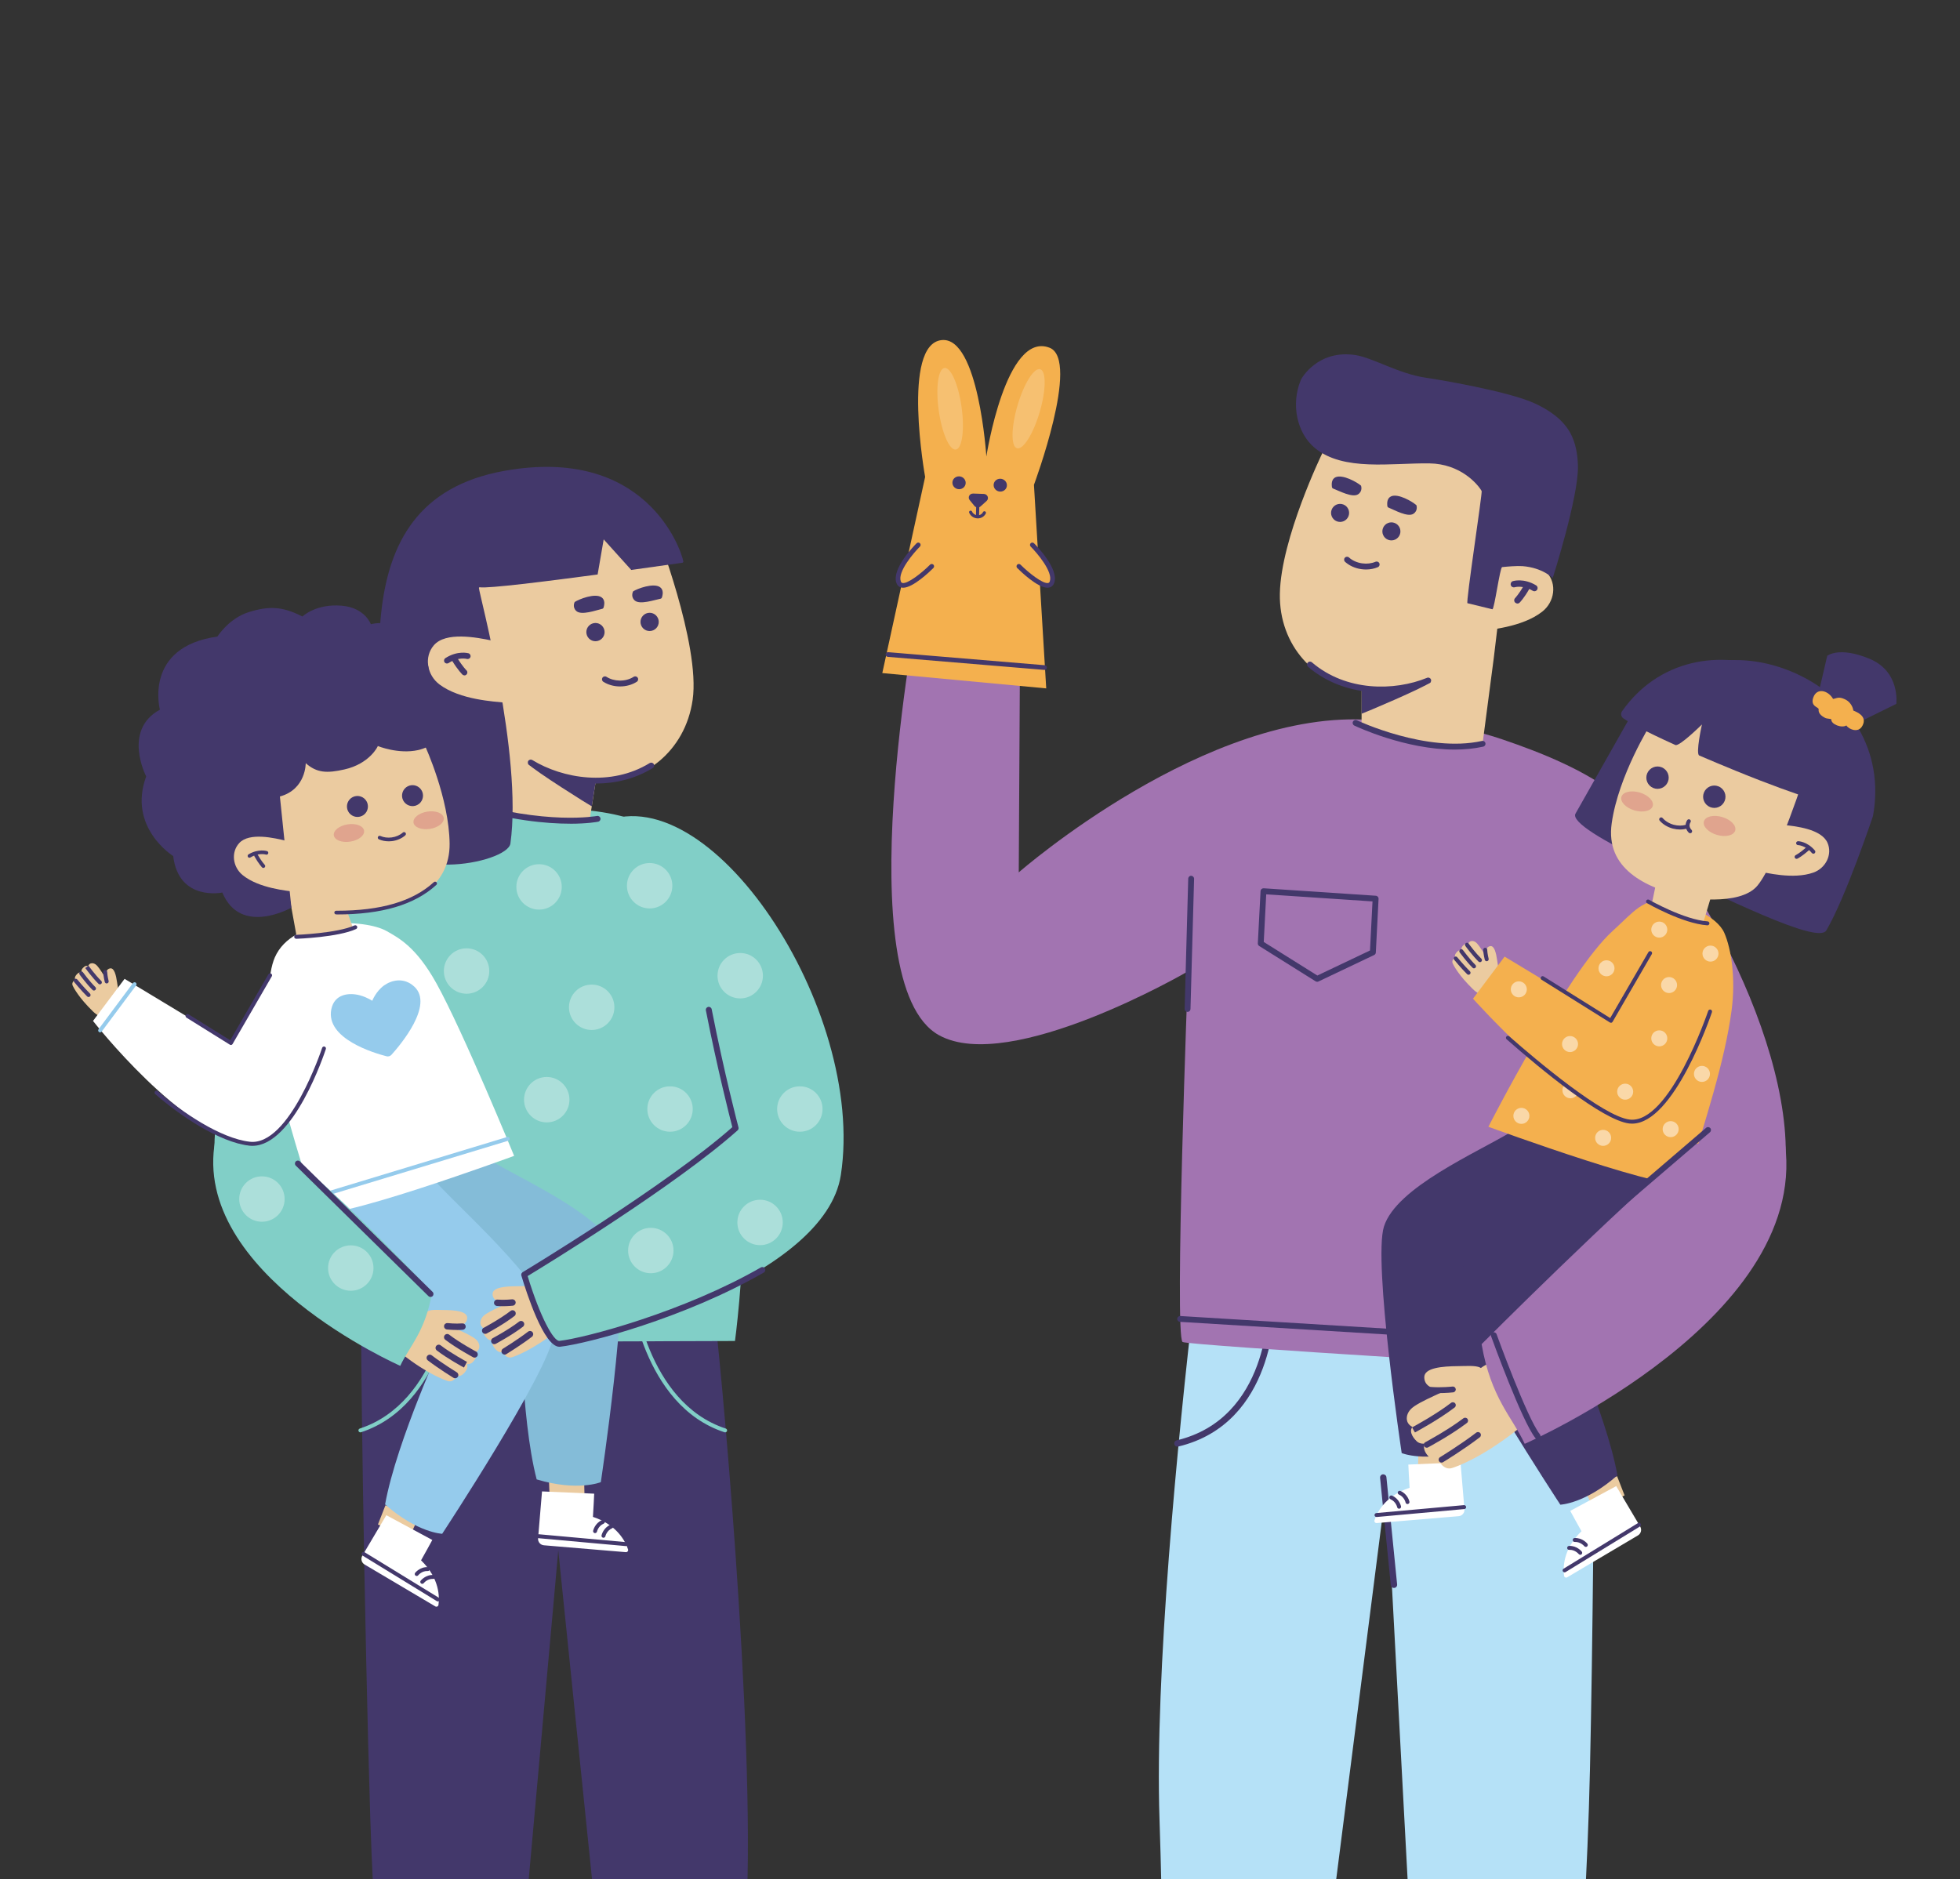 <?xml version="1.0" encoding="UTF-8"?> <svg xmlns="http://www.w3.org/2000/svg" width="316" height="303" viewBox="0 0 316 303" fill="none"><rect x="0" y="0" width="316" height="303" fill="#333333" stroke="none"/><mask id="mask0_44_4457" style="mask-type:luminance" maskUnits="userSpaceOnUse" x="0" y="0" width="316" height="315"><path d="M315.75 0H0.75V315H315.75V0Z" fill="white"></path></mask><g mask="url(#mask0_44_4457)"><path d="M192.616 208.474C189.857 231.985 186.159 270.144 186.94 293.36C187.935 323.171 187.413 349.802 188.087 356.309C188.225 357.639 195.848 357.626 197.474 357.79C200.75 358.118 208.505 357.128 208.612 356.536L223.537 239.394L229.887 358.136C230.026 358.722 240.988 359.812 244.245 359.453C245.858 359.277 251.698 358.697 251.748 357.362C251.994 350.847 255.585 318.944 256.341 285.296C256.782 265.715 257.065 234.915 257.097 214.704L192.623 208.474H192.616Z" fill="#B5E1F7"></path><path d="M224.74 256.051C224.482 256.051 224.255 255.856 224.23 255.585L222.504 238.291C222.478 238.008 222.68 237.756 222.963 237.731C223.241 237.712 223.499 237.907 223.524 238.191L225.25 255.484C225.276 255.768 225.074 256.02 224.79 256.045C224.772 256.045 224.759 256.045 224.74 256.045V256.051Z" fill="#43386B"></path><path d="M189.825 233.264C189.592 233.264 189.384 233.107 189.328 232.867C189.265 232.59 189.435 232.313 189.712 232.25C204.592 228.709 204.46 210.855 204.46 210.679C204.46 210.395 204.681 210.162 204.964 210.156C205.248 210.143 205.481 210.376 205.487 210.66C205.487 210.849 205.626 229.522 189.951 233.252C189.913 233.258 189.869 233.264 189.832 233.264H189.825Z" fill="#43386B"></path><path d="M257.122 236.95C257.059 236.95 256.99 236.937 256.927 236.912C256.801 236.861 244.547 231.683 244.176 212.921C244.176 212.638 244.396 212.405 244.68 212.398C244.995 212.398 245.196 212.619 245.203 212.902C245.562 230.952 257.192 235.91 257.311 235.96C257.576 236.068 257.702 236.37 257.595 236.628C257.513 236.83 257.324 236.95 257.116 236.95H257.122Z" fill="#43386B"></path><path d="M287.274 192.22C291.653 171.795 272.45 137.7 261.054 128.52C255.724 124.23 248.504 121.357 242.179 119.209C234.392 116.563 228.823 116.702 221.244 116.109C194.671 114.024 164.248 140.667 164.248 140.667L164.487 98.236H147.943C147.943 98.236 136.427 158.616 151.383 166.919C162.893 173.307 191.533 156.625 191.533 156.625C191.533 156.625 189.316 215.341 190.657 216.387C191.376 216.947 258.345 220.998 258.653 220.822C259.271 220.469 259.063 195.968 259.201 187.262C259.806 187.262 266.869 199.981 266.869 199.981" fill="#A274B1"></path><path d="M259.712 196.472C259.454 196.472 259.246 196.271 259.24 196.012L258.25 155.661C258.25 155.403 258.452 155.182 258.71 155.176H258.723C258.981 155.176 259.189 155.377 259.195 155.636L260.185 195.987C260.185 196.245 259.983 196.466 259.725 196.472H259.712Z" fill="#43386B"></path><path d="M191.464 163.164H191.451C191.193 163.157 190.985 162.937 190.991 162.678L191.571 141.681C191.577 141.422 191.798 141.195 192.056 141.221C192.314 141.227 192.522 141.447 192.516 141.706L191.936 162.704C191.93 162.962 191.722 163.164 191.464 163.164Z" fill="#43386B"></path><path d="M259.182 217.357C259.182 217.357 259.163 217.357 259.151 217.357L190.235 213.142C189.977 213.123 189.775 212.903 189.794 212.644C189.813 212.386 190.034 212.184 190.292 212.203L259.208 216.418C259.466 216.437 259.668 216.657 259.649 216.916C259.636 217.168 259.422 217.357 259.176 217.357H259.182Z" fill="#43386B"></path><path d="M213.218 73.011C213.218 73.011 206.502 86.821 206.345 95.735C206.193 104.152 212.103 110.32 219.531 111.246L219.518 117.054C219.518 117.054 232.502 121.565 239.023 119.934L240.831 106.118L244.176 78.234L241.291 72.287L216.941 65.577L213.212 73.017L213.218 73.011Z" fill="#EBCBA0"></path><path d="M225.685 86.209C225.396 86.958 224.551 87.33 223.802 87.04C223.052 86.751 222.68 85.906 222.97 85.157C223.26 84.407 224.104 84.035 224.854 84.325C225.603 84.615 225.975 85.459 225.685 86.209Z" fill="#43386B"></path><path d="M217.413 83.229C217.124 83.979 216.279 84.351 215.53 84.061C214.78 83.771 214.408 82.927 214.698 82.177C214.988 81.427 215.832 81.056 216.582 81.346C217.331 81.635 217.703 82.48 217.413 83.229Z" fill="#43386B"></path><path d="M220.236 91.829C219.99 91.829 219.745 91.81 219.493 91.778C218.485 91.64 217.552 91.218 216.859 90.594C216.664 90.418 216.651 90.121 216.828 89.926C217.004 89.731 217.3 89.718 217.496 89.895C218.044 90.392 218.8 90.726 219.625 90.84C220.381 90.947 221.137 90.852 221.767 90.581C222.006 90.481 222.284 90.588 222.391 90.827C222.491 91.066 222.384 91.344 222.145 91.451C221.559 91.703 220.91 91.829 220.242 91.829H220.236Z" fill="#43386B"></path><path d="M230.656 110.005C229.541 110.906 219.915 114.976 219.53 115.083C219.53 115.083 219.556 110.415 219.53 111.001C219.518 111.24 221.452 111.599 223.966 111.196C226.215 110.83 228.609 110.087 230.077 109.583L230.662 110.011L230.656 110.005Z" fill="#43386B"></path><path d="M222.687 111.655C218.617 111.655 214.333 110.47 210.887 107.509C210.692 107.339 210.666 107.043 210.836 106.841C211.007 106.646 211.303 106.621 211.504 106.791C217.01 111.522 224.804 111.459 230.083 109.292C230.322 109.191 230.6 109.311 230.7 109.55C230.801 109.79 230.681 110.067 230.442 110.168C228.187 111.094 225.49 111.648 222.693 111.648L222.687 111.655Z" fill="#43386B"></path><path d="M224.274 80.035C225.421 79.519 227.752 80.905 228.363 81.465C228.363 81.465 228.665 82.328 227.878 82.845C226.964 83.45 224.772 82.209 223.928 81.875C223.859 81.85 223.789 81.818 223.739 81.761C223.682 81.692 223.67 81.598 223.663 81.509C223.638 81.169 223.638 80.81 223.796 80.508C223.909 80.281 224.073 80.13 224.281 80.041L224.274 80.035Z" fill="#43386B"></path><path d="M215.309 76.961C216.45 76.426 218.806 77.761 219.43 78.309C219.43 78.309 219.751 79.166 218.97 79.695C218.069 80.319 215.851 79.128 215.001 78.807C214.931 78.782 214.862 78.75 214.812 78.7C214.755 78.631 214.736 78.536 214.73 78.448C214.692 78.108 214.692 77.749 214.837 77.44C214.944 77.213 215.108 77.062 215.309 76.961Z" fill="#43386B"></path><path d="M240.037 91.854C242.608 91.237 247.452 90.185 249.399 92.327C251.05 94.141 250.64 97.052 248.662 98.614C245.43 101.166 239.955 101.569 238.311 101.796" fill="#EBCBA0"></path><path d="M247.383 95.338C247.295 95.338 247.2 95.313 247.118 95.263C245.543 94.311 244.271 94.677 244.22 94.689C243.949 94.771 243.659 94.62 243.578 94.349C243.496 94.078 243.641 93.795 243.911 93.706C243.981 93.688 245.656 93.177 247.647 94.38C247.893 94.525 247.969 94.847 247.824 95.086C247.729 95.244 247.559 95.338 247.383 95.338Z" fill="#43386B"></path><path d="M244.642 97.31C244.51 97.31 244.384 97.259 244.283 97.165C244.082 96.97 244.075 96.642 244.271 96.44C244.271 96.44 244.894 95.785 245.65 94.475C245.789 94.229 246.104 94.141 246.356 94.286C246.602 94.424 246.69 94.739 246.545 94.991C245.72 96.434 245.039 97.14 245.008 97.165C244.907 97.266 244.775 97.322 244.642 97.322V97.31Z" fill="#43386B"></path><path d="M229.862 60.902C231.721 61.166 243.105 63.062 247.402 65.028C249.688 66.074 251.9 67.554 253.135 69.747C254.048 71.379 254.357 73.287 254.401 75.159C254.514 80.11 250.337 93.202 250.337 93.202C250.337 93.202 248.693 91.532 245.461 91.287C244.604 91.224 242.935 91.356 242.179 91.444C241.832 91.482 240.919 98.292 240.61 98.242L236.591 97.265C236.295 97.215 239.023 79.424 238.878 79.172C238.229 78.044 235.444 74.781 230.442 74.718C224.312 74.636 216.613 76.034 212.014 72.26C209.079 69.848 208.096 65.173 209.728 61.261C209.847 60.971 212.468 56.353 218.497 57.248C221.288 57.663 225.534 60.284 229.869 60.902H229.862Z" fill="#43386B"></path><path d="M234.53 120.866C226.574 120.866 218.736 117.181 218.346 116.992C218.113 116.878 218.012 116.595 218.125 116.362C218.239 116.129 218.516 116.028 218.755 116.141C218.869 116.192 230.026 121.446 238.928 119.474C239.18 119.417 239.432 119.581 239.489 119.833C239.545 120.085 239.381 120.337 239.129 120.394C237.63 120.728 236.074 120.866 234.53 120.866Z" fill="#43386B"></path><path d="M142.248 108.53L168.677 111L166.698 78.177C166.698 78.177 174.202 58.048 169.231 56.077C162.169 53.286 159.025 73.603 159.025 73.603C159.025 73.603 157.784 54.269 151.843 54.836C145.291 55.459 149.153 76.904 149.153 76.904L142.248 108.53Z" fill="#F4B04E"></path><path d="M155.692 77.849C155.699 78.422 155.226 78.882 154.634 78.882C154.042 78.882 153.557 78.416 153.55 77.843C153.544 77.269 154.017 76.81 154.609 76.81C155.201 76.81 155.686 77.276 155.692 77.849Z" fill="#43386B"></path><path d="M162.339 78.234C162.346 78.807 161.873 79.267 161.281 79.267C160.689 79.267 160.204 78.801 160.197 78.228C160.191 77.654 160.664 77.194 161.256 77.194C161.848 77.194 162.333 77.66 162.339 78.234Z" fill="#43386B"></path><path d="M157.595 83.362C157.457 83.362 157.35 83.242 157.35 83.103L157.381 81.787C157.381 81.648 157.495 81.547 157.639 81.541C157.778 81.541 157.885 81.661 157.885 81.799L157.854 83.116C157.854 83.255 157.74 83.362 157.602 83.362H157.595Z" fill="#43386B"></path><path d="M157.639 83.582C157.639 83.582 157.576 83.582 157.545 83.582C156.984 83.551 156.48 83.198 156.26 82.688C156.203 82.562 156.26 82.41 156.392 82.36C156.518 82.31 156.669 82.36 156.72 82.492C156.864 82.826 157.198 83.059 157.57 83.085C157.961 83.11 158.32 82.908 158.484 82.574C158.547 82.448 158.698 82.398 158.824 82.461C158.95 82.524 159 82.675 158.937 82.801C158.691 83.286 158.187 83.588 157.639 83.588V83.582Z" fill="#43386B"></path><path d="M156.877 79.582L158.622 79.645C159.227 79.664 159.51 80.382 159.069 80.773L158.093 81.655C157.803 81.913 157.343 81.875 157.097 81.573L156.335 80.634C155.982 80.199 156.31 79.569 156.877 79.588V79.582Z" fill="#43386B"></path><path d="M148.051 87.867C148.051 87.867 144.151 91.767 144.875 93.852C145.6 95.938 150.23 91.313 150.23 91.313" fill="#F4B04E"></path><path d="M145.606 94.772C145.505 94.772 145.417 94.759 145.322 94.74C145.052 94.677 144.699 94.495 144.516 93.978C143.735 91.729 147.364 88.018 147.779 87.596C147.924 87.451 148.164 87.451 148.315 87.596C148.46 87.741 148.46 87.98 148.315 88.132C147.275 89.171 144.699 92.201 145.228 93.726C145.297 93.934 145.398 93.978 145.486 94.003C146.33 94.192 148.611 92.39 149.953 91.048C150.098 90.903 150.337 90.903 150.488 91.048C150.633 91.193 150.633 91.433 150.488 91.584C149.934 92.138 147.212 94.772 145.6 94.772H145.606Z" fill="#43386B"></path><path d="M166.44 87.867C166.44 87.867 170.339 91.767 169.615 93.852C168.89 95.938 164.26 91.313 164.26 91.313" fill="#F4B04E"></path><path d="M168.884 94.772C167.271 94.772 164.55 92.138 163.995 91.584C163.85 91.439 163.85 91.2 163.995 91.048C164.14 90.903 164.38 90.903 164.531 91.048C165.879 92.39 168.16 94.198 168.998 94.003C169.086 93.984 169.187 93.934 169.256 93.726C169.785 92.201 167.208 89.171 166.169 88.132C166.024 87.987 166.024 87.747 166.169 87.596C166.314 87.451 166.553 87.451 166.704 87.596C167.12 88.012 170.749 91.729 169.968 93.978C169.785 94.495 169.432 94.677 169.161 94.74C169.073 94.759 168.979 94.772 168.878 94.772H168.884Z" fill="#43386B"></path><g opacity="0.2"><path d="M155.031 65.652C155.535 69.281 155.125 72.343 154.105 72.488C153.084 72.633 151.849 69.804 151.345 66.169C150.841 62.54 151.251 59.478 152.271 59.334C153.292 59.189 154.527 62.017 155.031 65.652Z" fill="white"></path></g><g opacity="0.2"><path d="M164.047 65.382C163.013 68.897 162.976 71.991 163.965 72.281C164.954 72.57 166.592 69.956 167.625 66.434C168.658 62.919 168.696 59.825 167.707 59.536C166.718 59.246 165.08 61.86 164.047 65.382Z" fill="white"></path></g><path d="M168.412 108.02C168.412 108.02 168.393 108.02 168.381 108.02L143.13 105.916C142.922 105.897 142.765 105.714 142.784 105.506C142.803 105.299 142.979 105.147 143.193 105.16L168.444 107.264C168.652 107.283 168.809 107.466 168.79 107.674C168.771 107.869 168.607 108.02 168.412 108.02Z" fill="#43386B"></path><path d="M234.385 233.119L234.234 236.861L228.608 237.057L228.697 233.239L234.385 233.119Z" fill="#EBCBA0"></path><path d="M235.469 235.79L236.105 243.363C236.156 243.93 235.734 244.434 235.16 244.478L221.956 245.587C221.71 245.605 221.527 245.372 221.603 245.139C221.962 244.012 223.247 241.221 227.26 239.898C227.203 239.217 227.059 236.155 227.059 236.155L235.463 235.79H235.469Z" fill="white"></path><path d="M226.92 242.519C226.775 242.519 226.643 242.418 226.611 242.267C226.605 242.229 226.403 241.366 225.534 240.988C225.37 240.919 225.301 240.73 225.37 240.572C225.439 240.415 225.628 240.333 225.786 240.408C226.964 240.912 227.222 242.084 227.235 242.135C227.273 242.305 227.159 242.475 226.989 242.513C226.964 242.513 226.945 242.519 226.926 242.519H226.92Z" fill="#43386B"></path><path d="M225.565 243.275C225.42 243.275 225.288 243.174 225.257 243.023C225.25 242.985 225.049 242.122 224.179 241.744C224.015 241.675 223.946 241.486 224.015 241.328C224.085 241.171 224.274 241.089 224.431 241.164C225.609 241.668 225.868 242.84 225.88 242.89C225.918 243.061 225.805 243.231 225.635 243.268C225.609 243.268 225.59 243.275 225.572 243.275H225.565Z" fill="#43386B"></path><path d="M221.924 244.61C221.76 244.61 221.621 244.484 221.609 244.321C221.596 244.144 221.722 243.993 221.899 243.974L236.029 242.695C236.187 242.683 236.357 242.809 236.376 242.985C236.389 243.161 236.263 243.313 236.086 243.331L221.955 244.61C221.955 244.61 221.936 244.61 221.924 244.61Z" fill="#43386B"></path><path d="M260.713 238.026L261.923 241.126L257.015 243.545L255.427 240.068L260.713 238.026Z" fill="#EBCBA0"></path><path d="M243.835 182.397C238.077 185.888 225.124 191.444 223.127 197.776C221.357 203.395 225.987 234.303 225.987 234.303C225.987 234.303 229.692 235.847 236.332 233.862C238.971 223.738 238.971 205.04 238.971 205.04C238.971 205.04 254.142 205.09 256.574 205.26C261.456 205.594 268.695 205.405 271.977 201.077C273.993 198.412 275.77 193.908 275.058 190.594L243.835 182.397Z" fill="#43386B"></path><path d="M252.631 185.837C247.49 191.457 232.804 204.088 233.642 210.672C234.392 216.518 251.566 242.625 251.566 242.625C251.566 242.625 255.573 242.474 260.77 237.888C258.918 227.594 251.068 210.615 251.068 210.615C251.068 210.615 264.89 204.378 267.139 203.427C273.54 200.724 274.901 186.14 272.866 183.431L252.631 185.837Z" fill="#43386B"></path><path d="M260.569 239.621L264.443 246.16C264.733 246.652 264.569 247.288 264.078 247.578L252.675 254.332C252.467 254.458 252.196 254.332 252.164 254.086C252.001 252.914 251.931 249.846 254.974 246.904C254.628 246.318 253.16 243.622 253.16 243.622L260.562 239.634L260.569 239.621Z" fill="white"></path><path d="M255.674 249.43C255.579 249.43 255.485 249.386 255.422 249.31C255.422 249.31 254.829 248.592 253.891 248.63C253.702 248.661 253.57 248.504 253.563 248.327C253.557 248.151 253.689 248.006 253.866 248C255.145 247.943 255.894 248.882 255.926 248.919C256.033 249.058 256.008 249.26 255.869 249.367C255.812 249.411 255.743 249.436 255.674 249.436V249.43Z" fill="#43386B"></path><path d="M254.779 250.703C254.684 250.703 254.59 250.659 254.527 250.583C254.527 250.583 253.934 249.858 252.996 249.903C252.8 249.934 252.674 249.777 252.668 249.6C252.662 249.424 252.794 249.279 252.971 249.273C254.237 249.21 254.993 250.155 255.024 250.192C255.131 250.331 255.106 250.533 254.968 250.64C254.911 250.684 254.842 250.709 254.772 250.709L254.779 250.703Z" fill="#43386B"></path><path d="M252.252 253.531C252.145 253.531 252.044 253.474 251.981 253.38C251.887 253.228 251.937 253.033 252.089 252.945L264.077 245.593C264.229 245.498 264.424 245.549 264.512 245.7C264.607 245.851 264.556 246.046 264.405 246.135L252.416 253.487C252.366 253.518 252.309 253.531 252.252 253.531Z" fill="#43386B"></path><path d="M271.946 190.562C271.171 193.145 239.967 181.686 239.967 181.686C239.967 181.686 252.681 156.738 259.976 150.135C263.372 147.061 264.972 144.661 268.985 145.221C271.744 145.606 276.816 147.716 277.994 150.406C279.153 153.052 279.846 157.865 279.178 162.893C278.063 171.266 274.92 180.621 271.952 190.562H271.946Z" fill="#F4B04E"></path><g opacity="0.51"><path d="M277.062 153.764C277.062 154.476 276.482 155.056 275.77 155.056C275.059 155.056 274.479 154.476 274.479 153.764C274.479 153.052 275.059 152.473 275.77 152.473C276.482 152.473 277.062 153.052 277.062 153.764Z" fill="white"></path></g><g opacity="0.51"><path d="M267.518 151.187C268.231 151.187 268.809 150.609 268.809 149.896C268.809 149.183 268.231 148.604 267.518 148.604C266.804 148.604 266.226 149.183 266.226 149.896C266.226 150.609 266.804 151.187 267.518 151.187Z" fill="white"></path></g><g opacity="0.51"><path d="M275.689 173.162C275.689 173.874 275.109 174.453 274.397 174.453C273.686 174.453 273.106 173.874 273.106 173.162C273.106 172.45 273.686 171.87 274.397 171.87C275.109 171.87 275.689 172.45 275.689 173.162Z" fill="white"></path></g><g opacity="0.51"><path d="M270.643 182.07C270.643 182.782 270.063 183.361 269.351 183.361C268.639 183.361 268.06 182.782 268.06 182.07C268.06 181.358 268.639 180.778 269.351 180.778C270.063 180.778 270.643 181.358 270.643 182.07Z" fill="white"></path></g><g opacity="0.51"><path d="M258.464 184.766C259.178 184.766 259.756 184.187 259.756 183.474C259.756 182.761 259.178 182.183 258.464 182.183C257.751 182.183 257.173 182.761 257.173 183.474C257.173 184.187 257.751 184.766 258.464 184.766Z" fill="white"></path></g><g opacity="0.51"><path d="M246.577 179.928C246.577 180.64 245.997 181.22 245.285 181.22C244.573 181.22 243.994 180.64 243.994 179.928C243.994 179.216 244.573 178.637 245.285 178.637C245.997 178.637 246.577 179.216 246.577 179.928Z" fill="white"></path></g><g opacity="0.51"><path d="M254.483 175.801C254.483 176.513 253.903 177.093 253.191 177.093C252.48 177.093 251.9 176.513 251.9 175.801C251.9 175.089 252.48 174.51 253.191 174.51C253.903 174.51 254.483 175.089 254.483 175.801Z" fill="white"></path></g><g opacity="0.51"><path d="M259.006 157.425C259.72 157.425 260.298 156.847 260.298 156.133C260.298 155.42 259.72 154.842 259.006 154.842C258.293 154.842 257.715 155.42 257.715 156.133C257.715 156.847 258.293 157.425 259.006 157.425Z" fill="white"></path></g><path d="M240.856 158.011C241.631 157.059 242.796 157.664 240.793 155.743C239.741 154.728 238.985 153.097 238.172 152.164C237.756 151.692 237.34 151.704 237.132 151.761C236.786 151.862 236.698 152.215 236.698 152.215C236.263 151.95 235.816 152.53 235.728 152.656C235.557 152.901 235.646 153.223 235.646 153.223C235.646 153.223 235.274 153.059 234.839 153.557C234.575 153.859 234.505 154.098 234.612 154.363C234.612 154.363 233.951 154.785 234.209 155.352C234.335 155.629 235.186 157.286 237.46 159.485C238.859 160.839 239.161 160.071 239.904 159.157L240.856 158.011Z" fill="#EBCBA0"></path><path d="M236.767 157.178C236.685 157.178 236.603 157.147 236.54 157.084C235.576 156.133 234.461 154.784 234.436 154.74C234.335 154.595 234.367 154.394 234.512 154.293C234.657 154.192 234.858 154.224 234.959 154.369C234.959 154.369 236.036 155.679 236.994 156.624C237.12 156.75 237.12 156.952 236.994 157.078C236.931 157.141 236.849 157.172 236.767 157.172V157.178Z" fill="#43386B"></path><path d="M237.649 156.146C237.568 156.146 237.486 156.114 237.423 156.051C236.427 155.068 235.344 153.575 235.331 153.563C235.23 153.418 235.268 153.216 235.413 153.115C235.558 153.015 235.759 153.046 235.86 153.191C235.873 153.204 236.938 154.665 237.876 155.591C238.002 155.717 238.002 155.919 237.876 156.045C237.813 156.108 237.731 156.139 237.649 156.139V156.146Z" fill="#43386B"></path><path d="M238.6 155.144C238.518 155.144 238.436 155.112 238.373 155.049C237.428 154.117 236.433 152.775 236.244 152.517C236.156 152.359 236.193 152.145 236.351 152.057C236.496 151.975 236.672 152 236.767 152.132C236.981 152.422 237.932 153.701 238.833 154.589C238.959 154.715 238.959 154.917 238.833 155.049C238.77 155.112 238.688 155.144 238.606 155.144H238.6Z" fill="#43386B"></path><path d="M240.263 152.561C240.931 152.447 241.215 153.701 241.372 154.804C241.448 155.327 241.605 156.007 241.486 156.353C241.309 156.864 239.948 155.364 239.948 155.364C239.948 155.364 238.922 152.781 240.263 152.555V152.561Z" fill="#EBCBA0"></path><path d="M239.696 154.992C239.551 154.992 239.419 154.898 239.381 154.747C239.375 154.715 239.173 153.934 239.129 153.165C239.117 152.989 239.255 152.838 239.432 152.825C239.621 152.812 239.759 152.951 239.772 153.127C239.81 153.833 239.999 154.576 240.005 154.589C240.049 154.759 239.942 154.936 239.772 154.98C239.747 154.986 239.721 154.992 239.69 154.992H239.696Z" fill="#43386B"></path><path d="M275.707 163.1C275.707 163.1 269.332 182.366 262.717 180.841C253.185 178.636 237.485 161.034 237.485 161.034L242.576 154.249L259.718 164.6L266.043 153.682" fill="#F4B04E"></path><path d="M259.718 164.914C259.661 164.914 259.598 164.895 259.548 164.864L248.542 157.984C248.39 157.89 248.346 157.695 248.441 157.55C248.535 157.398 248.731 157.354 248.875 157.449L259.604 164.158L265.766 153.524C265.854 153.373 266.049 153.322 266.2 153.411C266.352 153.499 266.402 153.694 266.314 153.845L259.989 164.763C259.945 164.839 259.875 164.889 259.793 164.914C259.768 164.914 259.743 164.921 259.718 164.921V164.914Z" fill="#43386B"></path><path d="M263.132 181.182C262.981 181.182 262.83 181.175 262.679 181.157C258.37 180.653 248.434 172.437 242.903 167.58C242.771 167.467 242.758 167.265 242.872 167.133C242.985 167 243.187 166.988 243.319 167.101C247.729 170.969 258.458 180.023 262.748 180.527C269.187 181.289 275.342 163.183 275.405 163C275.461 162.836 275.638 162.748 275.808 162.798C275.972 162.855 276.06 163.031 276.01 163.202C275.758 163.951 269.867 181.182 263.132 181.182Z" fill="#43386B"></path><g opacity="0.51"><path d="M270.384 158.835C270.384 159.547 269.804 160.127 269.092 160.127C268.38 160.127 267.801 159.547 267.801 158.835C267.801 158.124 268.38 157.544 269.092 157.544C269.804 157.544 270.384 158.124 270.384 158.835Z" fill="white"></path></g><g opacity="0.51"><path d="M246.161 159.529C246.161 160.241 245.581 160.82 244.869 160.82C244.157 160.82 243.578 160.241 243.578 159.529C243.578 158.817 244.157 158.237 244.869 158.237C245.581 158.237 246.161 158.817 246.161 159.529Z" fill="white"></path></g><g opacity="0.51"><path d="M263.309 176.028C263.309 176.74 262.729 177.319 262.018 177.319C261.306 177.319 260.726 176.74 260.726 176.028C260.726 175.316 261.306 174.736 262.018 174.736C262.729 174.736 263.309 175.316 263.309 176.028Z" fill="white"></path></g><g opacity="0.51"><path d="M267.518 168.721C268.231 168.721 268.809 168.142 268.809 167.429C268.809 166.716 268.231 166.138 267.518 166.138C266.804 166.138 266.226 166.716 266.226 167.429C266.226 168.142 266.804 168.721 267.518 168.721Z" fill="white"></path></g><g opacity="0.51"><path d="M254.419 168.349C254.419 169.061 253.84 169.641 253.128 169.641C252.416 169.641 251.836 169.061 251.836 168.349C251.836 167.637 252.416 167.058 253.128 167.058C253.84 167.058 254.419 167.637 254.419 168.349Z" fill="white"></path></g><path d="M294.443 150.028C297.561 144.768 301.971 131.582 301.971 131.582C303.88 121.073 298.191 112.083 288.622 108.203C279.052 104.322 268.739 106.817 262.785 115.681L254.003 131.204C253.291 132.533 258.552 135.683 265.639 138.991C278.252 144.875 293.088 152.315 294.443 150.028Z" fill="#43386B"></path><path d="M266.194 116.657C266.194 116.657 260.927 125.011 259.844 132.766C258.817 140.093 265.243 143.073 271.625 144.667C271.625 144.667 280.489 146.292 283.361 142.783C286.556 138.883 291.262 124.078 291.262 124.078L289.378 118.585L270.232 110.559L266.194 116.651V116.657Z" fill="#EBCBA0"></path><path d="M270.862 133.755C270.478 133.755 270.093 133.705 269.703 133.604C268.858 133.384 268.102 132.924 267.58 132.325C267.466 132.193 267.479 131.991 267.611 131.878C267.743 131.765 267.945 131.777 268.058 131.909C268.499 132.413 269.142 132.798 269.86 132.993C270.534 133.169 271.202 133.169 271.807 132.993C271.971 132.943 272.147 133.037 272.197 133.207C272.248 133.377 272.153 133.554 271.983 133.598C271.624 133.705 271.24 133.755 270.856 133.755H270.862Z" fill="#43386B"></path><g opacity="0.3"><path d="M261.412 128.488C261.179 129.282 262.118 130.265 263.51 130.674C264.903 131.084 266.226 130.769 266.459 129.975C266.692 129.181 265.753 128.198 264.361 127.789C262.969 127.379 261.646 127.694 261.412 128.488Z" fill="#C64B63"></path></g><g opacity="0.3"><path d="M274.711 132.438C274.478 133.232 275.417 134.215 276.809 134.625C278.201 135.034 279.524 134.719 279.758 133.925C279.991 133.131 279.052 132.149 277.66 131.739C276.267 131.33 274.944 131.645 274.711 132.438Z" fill="#C64B63"></path></g><path d="M287.324 133.006C289.529 133.201 293.662 133.674 294.638 135.898C295.464 137.781 294.355 139.986 292.364 140.698C289.113 141.857 284.653 140.704 283.286 140.446" fill="#EBCBA0"></path><path d="M292.358 137.655C292.269 137.655 292.181 137.617 292.118 137.541C291.072 136.306 289.901 136.269 289.888 136.269C289.712 136.269 289.573 136.117 289.579 135.947C289.579 135.771 289.749 135.639 289.901 135.639C289.957 135.639 291.375 135.683 292.603 137.138C292.717 137.27 292.698 137.472 292.566 137.585C292.509 137.636 292.433 137.661 292.364 137.661L292.358 137.655Z" fill="#43386B"></path><path d="M289.655 138.486C289.542 138.486 289.429 138.423 289.372 138.316C289.29 138.159 289.353 137.97 289.51 137.888C289.517 137.888 290.191 137.535 291.161 136.678C291.293 136.565 291.495 136.578 291.608 136.704C291.722 136.836 291.709 137.037 291.583 137.151C290.55 138.064 289.832 138.436 289.8 138.449C289.756 138.474 289.706 138.48 289.655 138.48V138.486Z" fill="#43386B"></path><path d="M278.057 129.15C277.679 130.07 276.633 130.517 275.707 130.139C274.787 129.761 274.34 128.716 274.718 127.79C275.096 126.87 276.142 126.422 277.068 126.8C277.988 127.178 278.435 128.231 278.057 129.15Z" fill="#43386B"></path><path d="M268.903 126.075C268.525 126.995 267.473 127.442 266.553 127.064C265.633 126.686 265.186 125.634 265.564 124.714C265.942 123.795 266.994 123.347 267.914 123.725C268.833 124.103 269.281 125.155 268.903 126.075Z" fill="#43386B"></path><path d="M298.91 130.851C299.25 130.933 299.603 130.694 299.66 130.335C301.317 120.431 295.666 112.002 286.392 108.215C277.144 104.442 267.278 106.496 261.52 114.673C261.255 115.045 261.343 115.561 261.702 115.813C262.603 116.443 264.802 117.735 270.113 120.129C270.755 120.419 274.397 116.815 274.397 116.815C274.397 116.815 273.338 121.553 273.962 121.823C275.732 122.586 277.742 123.424 280.029 124.362C290.5 128.634 296.945 130.373 298.898 130.851H298.91Z" fill="#43386B"></path><path d="M297.335 117.628L305.733 113.495C305.733 113.495 306.407 108.322 301.455 106.243C296.503 104.171 294.594 105.746 294.594 105.746L292.49 114.793L297.329 117.621L297.335 117.628Z" fill="#43386B"></path><path d="M298.802 114.572C299.489 114.855 300.812 115.441 300.421 116.664C299.823 118.516 297.933 117.495 297.687 116.972C296.938 117.457 295.211 116.796 295.249 116.015C295.255 115.87 294.6 115.933 294.241 115.75C293.069 115.158 293.208 114.534 293.208 114.345C293.208 114.011 291.841 113.917 292.339 112.487C292.918 110.805 294.764 111.334 295.539 112.701C296.169 112.6 296.408 112.279 297.423 112.745C298.689 113.325 298.802 114.572 298.802 114.572Z" fill="#F4B04E"></path><path d="M272.494 134.354C272.412 134.354 272.33 134.322 272.267 134.259C271.498 133.478 271.775 132.596 272.027 132.237C272.128 132.092 272.323 132.06 272.468 132.161C272.613 132.262 272.645 132.457 272.544 132.602C272.5 132.665 272.147 133.232 272.72 133.818C272.846 133.944 272.84 134.146 272.72 134.265C272.657 134.328 272.575 134.354 272.5 134.354H272.494Z" fill="#43386B"></path><path d="M266.27 145.934L267.378 140.642L276.261 143.256L274.567 148.92L266.27 145.934Z" fill="#EBCBA0"></path><path d="M275.285 149.203C275.285 149.203 275.272 149.203 275.26 149.203C271.316 148.926 265.778 145.77 265.545 145.637C265.394 145.549 265.343 145.354 265.425 145.203C265.513 145.051 265.709 145.001 265.86 145.083C265.917 145.114 271.498 148.302 275.304 148.567C275.48 148.579 275.612 148.731 275.6 148.907C275.587 149.071 275.449 149.203 275.285 149.203Z" fill="#43386B"></path><path d="M242.191 222.453C240.27 220.399 242.009 217.93 237.013 221.886C234.386 223.965 230.429 225.168 228.06 226.724C226.851 227.518 226.75 228.469 226.826 228.955C226.945 229.774 227.727 230.082 227.727 230.082C226.996 230.983 228.174 232.186 228.432 232.42C228.936 232.879 229.698 232.785 229.698 232.785C229.698 232.785 229.213 233.572 230.202 234.725C230.801 235.425 231.336 235.658 231.966 235.494C231.966 235.494 232.722 237.132 234.096 236.716C234.77 236.514 238.789 235.11 244.497 230.63C248.013 227.871 246.356 226.945 244.51 224.973L242.198 222.447L242.191 222.453Z" fill="#EBCBA0"></path><path d="M232.414 235.84C232.244 235.84 232.08 235.752 231.998 235.588C231.878 235.355 231.96 235.072 232.193 234.952C232.206 234.946 235.539 232.898 238.002 231.008C238.21 230.851 238.506 230.888 238.663 231.096C238.821 231.304 238.783 231.6 238.575 231.758C236.043 233.705 232.66 235.771 232.634 235.784C232.565 235.821 232.489 235.84 232.414 235.84Z" fill="#43386B"></path><path d="M230.02 233.434C229.85 233.434 229.686 233.34 229.604 233.182C229.485 232.949 229.573 232.666 229.8 232.546C229.837 232.527 233.498 230.555 235.929 228.697C236.137 228.539 236.433 228.577 236.591 228.785C236.748 228.993 236.711 229.289 236.503 229.446C234.008 231.361 230.278 233.365 230.241 233.384C230.171 233.422 230.096 233.44 230.02 233.44V233.434Z" fill="#43386B"></path><path d="M228.13 230.983L227.89 230.574L227.664 230.158C227.834 230.07 231.456 228.117 233.951 226.201C234.159 226.044 234.455 226.082 234.612 226.29C234.77 226.498 234.732 226.794 234.524 226.951C231.973 228.91 228.281 230.895 228.123 230.977L228.13 230.983Z" fill="#43386B"></path><path d="M229.629 222.106C229.585 220.55 232.521 220.304 235.073 220.285C236.276 220.279 237.876 220.134 238.632 220.512C239.747 221.067 235.91 223.694 235.91 223.694C235.91 223.694 229.711 225.225 229.629 222.106Z" fill="#EBCBA0"></path><path d="M231.98 224.638C231.558 224.638 231.11 224.626 230.663 224.588C230.405 224.569 230.209 224.336 230.228 224.078C230.247 223.819 230.48 223.637 230.739 223.643C232.383 223.775 234.16 223.58 234.178 223.574C234.443 223.548 234.67 223.731 234.701 223.989C234.733 224.248 234.544 224.481 234.286 224.512C234.229 224.519 233.208 224.632 231.98 224.632V224.638Z" fill="#43386B"></path><path d="M273.099 184.458C260.751 194.784 238.871 216.739 238.871 216.739C240.377 225.503 243.88 228.577 245.82 232.811C245.82 232.811 292.969 212.267 287.583 183.142" fill="#A274B1"></path><path d="M261.331 194.721C261.198 194.721 261.066 194.664 260.972 194.557C260.802 194.361 260.827 194.059 261.022 193.889L275.071 181.85C275.273 181.68 275.569 181.705 275.739 181.9C275.909 182.095 275.884 182.398 275.688 182.568L261.639 194.607C261.551 194.683 261.438 194.721 261.331 194.721Z" fill="#43386B"></path><path d="M247.906 232.055C247.767 232.055 247.629 231.992 247.534 231.878C245.348 229.119 240.598 216.015 240.396 215.454C240.308 215.209 240.434 214.938 240.68 214.849C240.925 214.761 241.196 214.887 241.285 215.133C241.335 215.265 246.18 228.646 248.271 231.286C248.435 231.494 248.397 231.79 248.196 231.948C248.107 232.017 248.007 232.048 247.906 232.048V232.055Z" fill="#43386B"></path><path d="M212.354 158.307C212.266 158.307 212.178 158.282 212.102 158.231L203.011 152.536C202.866 152.448 202.785 152.284 202.791 152.114L203.232 143.678C203.238 143.552 203.295 143.433 203.389 143.351C203.484 143.269 203.61 143.225 203.736 143.231L221.817 144.434C222.075 144.453 222.27 144.674 222.258 144.932L221.817 153.588C221.811 153.765 221.703 153.916 221.546 153.991L212.562 158.263C212.499 158.294 212.43 158.307 212.361 158.307H212.354ZM203.748 151.887L212.386 157.299L220.878 153.261L221.281 145.348L204.145 144.208L203.748 151.887Z" fill="#43386B"></path><path d="M90.014 250.066L101.147 358.495C101.241 359.044 107.869 360.039 110.666 359.774C112.052 359.642 118.56 359.73 118.667 358.495C119.183 352.454 119.984 330.19 120.532 302.495C121.187 269.653 115.202 209.091 114.811 208.933L58.319 208.587C57.928 208.732 58.785 264.052 59.693 292.994C60.675 324.274 64.033 351.345 64.304 357.399C64.361 358.64 69.35 359.239 70.73 359.415C73.515 359.781 80.168 358.773 80.281 358.225L90.002 250.06L90.014 250.066Z" fill="#43386B"></path><path d="M116.91 230.959C116.878 230.959 116.847 230.959 116.809 230.946C103.528 226.612 101.563 208.291 101.544 208.102C101.525 207.926 101.651 207.775 101.827 207.756C101.997 207.737 102.155 207.863 102.174 208.039C102.193 208.222 104.121 226.139 117.01 230.348C117.174 230.404 117.269 230.581 117.212 230.744C117.168 230.877 117.048 230.959 116.91 230.959Z" fill="#81CFC7"></path><path d="M58.105 230.959C57.973 230.959 57.847 230.877 57.803 230.744C57.746 230.581 57.84 230.404 58.004 230.348C70.894 226.145 72.822 208.222 72.841 208.039C72.86 207.869 73.017 207.737 73.187 207.756C73.357 207.775 73.49 207.926 73.471 208.102C73.452 208.285 71.486 226.612 58.206 230.946C58.174 230.959 58.143 230.959 58.105 230.959Z" fill="#81CFC7"></path><path d="M71.26 133.34C68.16 143.773 58.471 185.101 58.175 216.424L118.497 216.229C118.497 216.229 123.752 178.215 115.108 148.794C111.265 135.702 105.797 131.664 93.915 130.574L74.202 130.833C72.847 130.921 71.682 131.916 71.26 133.346V133.34Z" fill="#81CFC7"></path><path d="M42.179 203.603C37.511 197.921 34.329 191.255 34.6 183.739C35.243 165.753 66.969 127.657 78.864 133.087C92.585 139.349 62.314 177.609 57.494 187.242C57.425 187.381 57.721 187.897 58.282 188.697" fill="#81CFC7"></path><path d="M105.67 85.302C105.67 85.302 112.946 103.912 111.674 112.833C110.471 121.256 103.585 126.46 96.018 126.183L95.099 131.979C95.099 131.979 82.266 133.126 75.014 129.503L75.6 117.64L76.753 89.284L80.583 83.815L105.67 85.302Z" fill="#EBCBA0"></path><path d="M101.764 91.904C105.916 91.331 109.167 90.865 109.998 90.745C110.118 90.726 110.187 90.626 110.168 90.506C109.721 88.314 103.975 71.833 81.257 75.934C53.512 80.936 62.433 112.739 62.622 132.936C62.717 142.84 81.831 139.287 82.291 136.011C84.288 121.716 77.244 95.716 77.213 94.809C77.213 94.727 77.282 94.683 77.364 94.695C78.668 94.916 87.973 93.757 96.352 92.635L97.329 86.972L101.77 91.898L101.764 91.904Z" fill="#43386B"></path><path d="M79.393 103.307C76.779 102.753 71.852 101.833 69.95 104.044C68.33 105.922 68.828 108.851 70.869 110.376C74.202 112.865 79.746 113.117 81.415 113.299" fill="#EBCBA0"></path><path d="M72.06 106.987C71.902 106.987 71.751 106.911 71.663 106.773C71.524 106.552 71.587 106.263 71.808 106.118C73.767 104.858 75.455 105.318 75.525 105.336C75.777 105.406 75.921 105.67 75.852 105.922C75.783 106.174 75.518 106.319 75.273 106.25C75.216 106.237 73.906 105.897 72.324 106.911C72.242 106.962 72.154 106.987 72.072 106.987H72.06Z" fill="#43386B"></path><path d="M74.882 108.902C74.763 108.902 74.643 108.858 74.555 108.77C74.523 108.739 73.824 108.052 72.948 106.628C72.81 106.408 72.885 106.111 73.106 105.979C73.326 105.847 73.622 105.916 73.755 106.137C74.561 107.453 75.204 108.09 75.21 108.096C75.399 108.279 75.399 108.575 75.216 108.764C75.122 108.858 75.002 108.909 74.876 108.909L74.882 108.902Z" fill="#43386B"></path><path d="M94.564 102.23C94.734 103.024 95.515 103.534 96.309 103.364C97.102 103.194 97.613 102.413 97.443 101.619C97.272 100.825 96.491 100.315 95.698 100.485C94.904 100.655 94.393 101.436 94.564 102.23Z" fill="#43386B"></path><path d="M103.295 100.586C103.465 101.38 104.246 101.891 105.04 101.72C105.834 101.55 106.344 100.769 106.174 99.975C106.004 99.181 105.223 98.671 104.429 98.841C103.635 99.011 103.125 99.793 103.295 100.586Z" fill="#43386B"></path><path d="M99.981 110.685C99.937 110.685 99.899 110.685 99.855 110.685C98.904 110.666 98.015 110.401 97.272 109.935C97.052 109.796 96.989 109.5 97.127 109.28C97.266 109.059 97.562 108.996 97.782 109.135C98.374 109.513 99.105 109.721 99.88 109.74C100.724 109.759 101.524 109.544 102.154 109.135C102.375 108.996 102.665 109.053 102.81 109.273C102.955 109.494 102.892 109.784 102.671 109.929C101.915 110.42 100.964 110.685 99.981 110.685Z" fill="#43386B"></path><path d="M85.126 123.159C86.09 124.236 95.036 129.843 95.408 130.019C95.408 130.019 96.138 125.357 96.069 125.943C96.044 126.183 94.059 126.233 91.615 125.42C89.429 124.696 87.167 123.568 85.781 122.831L85.126 123.159Z" fill="#43386B"></path><path d="M96.082 126.347C92.087 126.347 88.232 125.131 85.321 123.355C85.101 123.216 85.031 122.926 85.164 122.706C85.302 122.485 85.592 122.416 85.813 122.548C90.733 125.554 98.495 126.877 104.75 123.04C104.971 122.908 105.261 122.977 105.399 123.197C105.538 123.418 105.469 123.708 105.242 123.846C102.356 125.61 99.175 126.341 96.075 126.341L96.082 126.347Z" fill="#43386B"></path><path d="M91.892 132.817C88.156 132.817 82.215 132.3 74.441 129.957C74.189 129.881 74.05 129.616 74.126 129.371C74.202 129.119 74.466 128.98 74.712 129.056C88.118 133.094 96.17 131.582 96.252 131.569C96.51 131.519 96.756 131.683 96.806 131.941C96.856 132.199 96.693 132.445 96.434 132.496C96.29 132.527 94.721 132.823 91.892 132.823V132.817Z" fill="#43386B"></path><path d="M96.963 96.301C95.899 95.602 93.353 96.61 92.654 97.07C92.654 97.07 92.213 97.882 92.919 98.525C93.738 99.275 96.119 98.393 97.014 98.191C97.089 98.172 97.165 98.16 97.222 98.109C97.291 98.053 97.316 97.958 97.341 97.87C97.423 97.536 97.48 97.177 97.373 96.849C97.297 96.61 97.152 96.427 96.97 96.308L96.963 96.301Z" fill="#43386B"></path><path d="M106.401 94.67C105.355 93.952 102.785 94.903 102.079 95.35C102.079 95.35 101.625 96.15 102.312 96.806C103.112 97.568 105.513 96.736 106.413 96.56C106.489 96.547 106.565 96.528 106.621 96.484C106.691 96.428 106.722 96.333 106.747 96.245C106.836 95.911 106.899 95.558 106.798 95.224C106.728 94.979 106.59 94.802 106.401 94.676V94.67Z" fill="#43386B"></path><path d="M88.471 237.806L88.616 241.554L94.248 241.749L94.16 237.932L88.471 237.806Z" fill="#EBCBA0"></path><path d="M87.387 240.483L86.751 248.056C86.701 248.623 87.123 249.127 87.696 249.171L100.901 250.28C101.147 250.299 101.329 250.066 101.254 249.833C100.895 248.705 99.609 245.914 95.596 244.591C95.653 243.911 95.798 240.849 95.798 240.849L87.394 240.483H87.387Z" fill="white"></path><path d="M95.937 247.211C95.937 247.211 95.893 247.211 95.874 247.205C95.704 247.167 95.591 247.004 95.628 246.827C95.641 246.777 95.899 245.605 97.077 245.101C97.241 245.032 97.424 245.101 97.493 245.265C97.562 245.422 97.493 245.611 97.329 245.681C96.447 246.059 96.252 246.947 96.252 246.953C96.221 247.104 96.088 247.205 95.943 247.205L95.937 247.211Z" fill="#43386B"></path><path d="M97.292 247.96C97.292 247.96 97.248 247.96 97.229 247.954C97.058 247.916 96.945 247.753 96.983 247.576C96.996 247.526 97.254 246.354 98.432 245.85C98.589 245.781 98.778 245.85 98.848 246.014C98.917 246.171 98.848 246.36 98.684 246.43C97.802 246.808 97.607 247.696 97.607 247.702C97.575 247.853 97.443 247.954 97.298 247.954L97.292 247.96Z" fill="#43386B"></path><path d="M100.933 249.302C100.933 249.302 100.914 249.302 100.901 249.302L86.77 248.023C86.594 248.004 86.468 247.853 86.48 247.677C86.499 247.5 86.65 247.381 86.827 247.387L100.958 248.666C101.134 248.685 101.26 248.836 101.248 249.012C101.235 249.176 101.096 249.302 100.933 249.302Z" fill="#43386B"></path><path d="M62.143 242.72L60.934 245.813L65.841 248.232L67.429 244.761L62.143 242.72Z" fill="#EBCBA0"></path><path d="M79.022 187.084C84.78 190.574 97.733 196.131 99.73 202.462C101.5 208.082 96.869 238.99 96.869 238.99C96.869 238.99 93.165 240.533 86.525 238.549C83.885 228.425 83.885 209.726 83.885 209.726C83.885 209.726 68.715 209.777 66.283 209.947C61.4 210.281 54.162 210.092 50.879 205.763C48.863 203.099 47.087 198.594 47.799 195.28L79.022 187.084Z" fill="#84BCD8"></path><path d="M70.226 190.53C75.367 196.149 90.052 208.781 89.215 215.364C88.465 221.211 71.291 247.318 71.291 247.318C71.291 247.318 67.284 247.167 62.087 242.58C63.939 232.286 71.789 215.308 71.789 215.308C71.789 215.308 57.967 209.071 55.718 208.119C49.317 205.417 47.956 190.832 49.991 188.123L70.226 190.53Z" fill="#95CBEC"></path><path d="M62.289 244.313L58.414 250.853C58.124 251.344 58.288 251.981 58.78 252.27L70.183 259.024C70.391 259.15 70.662 259.024 70.693 258.778C70.857 257.606 70.926 254.538 67.883 251.596C68.23 251.01 69.698 248.314 69.698 248.314L62.295 244.326L62.289 244.313Z" fill="white"></path><path d="M67.184 254.123C67.114 254.123 67.045 254.097 66.988 254.053C66.85 253.946 66.825 253.751 66.932 253.612C66.963 253.574 67.719 252.629 68.985 252.692C69.162 252.699 69.294 252.85 69.288 253.02C69.281 253.196 69.124 253.348 68.96 253.322C68.009 253.278 67.454 253.971 67.429 254.003C67.366 254.085 67.272 254.123 67.177 254.123H67.184Z" fill="#43386B"></path><path d="M68.078 255.389C68.009 255.389 67.939 255.364 67.883 255.32C67.744 255.213 67.719 255.017 67.826 254.879C67.858 254.841 68.614 253.896 69.88 253.959C70.056 253.965 70.189 254.117 70.182 254.287C70.176 254.457 70.012 254.608 69.855 254.589C68.903 254.539 68.349 255.238 68.324 255.269C68.261 255.351 68.166 255.389 68.072 255.389H68.078Z" fill="#43386B"></path><path d="M70.598 258.223C70.542 258.223 70.485 258.211 70.434 258.179L58.446 250.827C58.294 250.733 58.25 250.537 58.339 250.392C58.433 250.241 58.628 250.197 58.773 250.285L70.762 257.637C70.913 257.732 70.957 257.927 70.869 258.072C70.812 258.173 70.705 258.223 70.598 258.223Z" fill="#43386B"></path><path d="M50.911 195.257C51.686 197.84 82.89 186.38 82.89 186.38C82.89 186.38 74.656 166.289 70.359 158.553C67.115 152.706 64.317 151.257 62.333 150.13C58.836 148.145 47.194 147.767 44.309 154.376C43.149 157.022 43.023 162.566 43.691 167.587C44.806 175.96 47.95 185.315 50.917 195.257H50.911Z" fill="white"></path><path d="M18.365 161.596C19.14 160.644 20.305 161.249 18.302 159.328C17.25 158.313 16.494 156.682 15.681 155.749C15.265 155.277 14.85 155.289 14.642 155.346C14.295 155.447 14.207 155.8 14.207 155.8C13.772 155.535 13.325 156.115 13.237 156.241C13.067 156.486 13.155 156.808 13.155 156.808C13.155 156.808 12.783 156.644 12.348 157.141C12.084 157.444 12.015 157.683 12.122 157.948C12.122 157.948 11.46 158.37 11.719 158.937C11.845 159.214 12.695 160.871 14.969 163.07C16.368 164.424 16.67 163.656 17.414 162.742L18.365 161.589V161.596Z" fill="#EBCBA0"></path><path d="M14.276 160.764C14.194 160.764 14.112 160.733 14.049 160.67C13.048 159.681 11.951 158.339 11.945 158.332C11.838 158.188 11.876 157.986 12.021 157.879C12.166 157.772 12.367 157.81 12.474 157.954C12.474 157.954 13.552 159.265 14.509 160.216C14.635 160.342 14.635 160.544 14.509 160.67C14.446 160.733 14.364 160.764 14.283 160.764H14.276Z" fill="#43386B"></path><path d="M15.152 159.725C15.07 159.725 14.988 159.693 14.925 159.63C13.955 158.673 12.884 157.211 12.84 157.148C12.733 157.003 12.764 156.802 12.909 156.694C13.054 156.587 13.256 156.619 13.363 156.764C13.407 156.827 14.447 158.244 15.379 159.17C15.505 159.296 15.505 159.498 15.379 159.624C15.316 159.687 15.234 159.718 15.152 159.718V159.725Z" fill="#43386B"></path><path d="M16.11 158.73C16.028 158.73 15.946 158.698 15.883 158.635C14.856 157.621 13.76 156.109 13.747 156.096L14.264 155.712C14.264 155.712 15.341 157.199 16.33 158.175C16.456 158.301 16.456 158.503 16.33 158.629C16.267 158.692 16.185 158.723 16.103 158.723L16.11 158.73Z" fill="#43386B"></path><path d="M17.766 156.147C18.434 156.033 18.718 157.287 18.875 158.39C18.951 158.913 19.108 159.593 18.988 159.939C18.812 160.456 17.451 158.95 17.451 158.95C17.451 158.95 16.424 156.367 17.766 156.141V156.147Z" fill="#EBCBA0"></path><path d="M17.206 158.578C17.061 158.578 16.928 158.483 16.89 158.332C16.884 158.3 16.683 157.519 16.639 156.751C16.626 156.574 16.765 156.423 16.941 156.41C17.111 156.404 17.268 156.536 17.281 156.713C17.319 157.418 17.508 158.162 17.514 158.174C17.558 158.344 17.451 158.521 17.281 158.565C17.256 158.571 17.224 158.578 17.199 158.578H17.206Z" fill="#43386B"></path><path d="M53.217 166.686C53.217 166.686 46.973 185.208 40.226 184.427C29.485 183.179 14.995 164.62 14.995 164.62L20.085 157.835L37.227 168.185L43.553 157.268" fill="white"></path><path d="M37.227 168.5C37.17 168.5 37.107 168.481 37.057 168.449L30.064 164.09C29.913 163.995 29.869 163.8 29.963 163.655C30.058 163.504 30.253 163.46 30.398 163.554L37.114 167.737L43.275 157.103C43.363 156.952 43.559 156.901 43.71 156.99C43.861 157.078 43.911 157.273 43.823 157.424L37.498 168.342C37.454 168.418 37.385 168.468 37.303 168.493C37.278 168.493 37.252 168.5 37.227 168.5Z" fill="#43386B"></path><path d="M40.705 184.767C40.535 184.767 40.365 184.754 40.188 184.736C35.356 184.175 29.006 179.903 25.024 176.413C24.892 176.3 24.879 176.098 24.993 175.966C25.106 175.834 25.308 175.821 25.44 175.934C29.346 179.362 35.57 183.557 40.258 184.099C46.671 184.868 51.887 169.118 51.938 168.96C51.995 168.797 52.171 168.702 52.335 168.759C52.498 168.815 52.593 168.992 52.536 169.156C52.322 169.811 47.358 184.761 40.692 184.761L40.705 184.767Z" fill="#43386B"></path><path d="M60.015 161.374C60.015 161.374 59.215 160.82 58.055 160.499C56.31 160.02 53.91 160.24 53.412 162.754C52.486 167.485 60.311 169.804 62.32 170.32C62.604 170.396 62.913 170.302 63.108 170.087C64.525 168.519 70.013 162.036 66.781 159.075C65.099 157.531 63.114 158.042 61.911 158.905C60.607 159.844 60.015 161.374 60.015 161.374Z" fill="#95CBEC"></path><path d="M50.155 193.568C50.023 193.568 49.897 193.48 49.852 193.348C49.802 193.184 49.897 193.007 50.06 192.957L81.768 183.337C81.932 183.286 82.108 183.381 82.159 183.545C82.209 183.709 82.115 183.885 81.951 183.935L50.243 193.555C50.243 193.555 50.18 193.568 50.148 193.568H50.155Z" fill="#95CBEC"></path><path d="M16.141 166.465C16.078 166.465 16.009 166.446 15.952 166.402C15.814 166.295 15.782 166.099 15.889 165.961L21.446 158.508C21.547 158.369 21.748 158.338 21.887 158.445C22.025 158.552 22.057 158.747 21.95 158.886L16.393 166.339C16.33 166.421 16.236 166.465 16.141 166.465Z" fill="#95CBEC"></path><path d="M56.02 147.093C59.649 147.168 60.267 146.853 60.267 146.853C66.397 146.148 72.552 142.991 72.489 136.055C72.419 128.709 68.539 120.299 68.539 120.299L65.521 114.144L45.405 119.492L42.986 124.368L47.837 151.068L56.965 149.776L56.014 147.099L56.02 147.093Z" fill="#EBCBA0"></path><path d="M54.294 147.445H54.199C54.036 147.445 53.903 147.313 53.903 147.149C53.903 146.985 54.036 146.853 54.199 146.853C54.231 146.853 54.262 146.853 54.294 146.853C61.438 146.853 66.56 145.341 69.949 142.241C70.069 142.128 70.258 142.141 70.371 142.26C70.485 142.38 70.472 142.569 70.353 142.682C66.85 145.889 61.596 147.452 54.3 147.452L54.294 147.445Z" fill="#43386B"></path><path d="M69.3 109.381C69.3 109.381 73.099 112.298 71.997 116.972C71.505 119.058 69.319 120.525 67.41 120.948C64.229 121.653 60.921 120.299 60.909 120.292C60.965 120.305 59.586 123.165 55.516 124.072C52.737 124.696 51.081 124.652 49.291 123.058C49.291 123.058 49.354 127.273 45.127 128.432L46.979 146.355C46.979 146.355 38.796 151.017 35.847 143.917C35.847 143.917 28.81 145.398 27.922 138.033C27.922 138.033 20.538 133.447 23.569 125.194C23.569 125.194 19.694 117.753 25.78 114.433C25.78 114.433 23.096 104.309 35.047 102.646C35.047 102.646 36.906 99.691 40.119 98.696C43.407 97.675 45.556 97.782 48.762 99.408C48.762 99.408 50.898 97.316 55.075 97.663C58.855 97.978 59.787 100.649 59.787 100.649C59.787 100.649 63.901 99.471 67.02 103.163C68.16 104.511 69.118 106.439 69.294 109.381H69.3Z" fill="#43386B"></path><path d="M47.641 143.823C46.287 143.621 41.776 143.249 39.136 141.12C37.517 139.816 37.202 137.416 38.576 135.935C40.195 134.19 44.183 135.085 46.293 135.62" fill="#EBCBA0"></path><path d="M40.226 138.31C40.125 138.31 40.024 138.259 39.968 138.165C39.886 138.026 39.93 137.843 40.075 137.755C41.675 136.81 42.998 137.226 43.055 137.239C43.212 137.289 43.294 137.459 43.244 137.61C43.193 137.768 43.029 137.85 42.872 137.799C42.822 137.787 41.738 137.453 40.377 138.259C40.327 138.284 40.276 138.303 40.226 138.303V138.31Z" fill="#43386B"></path><path d="M42.462 139.953C42.387 139.953 42.305 139.922 42.248 139.859C42.223 139.833 41.681 139.26 41.02 138.082C40.938 137.937 40.988 137.761 41.133 137.679C41.278 137.597 41.454 137.647 41.536 137.792C42.16 138.901 42.677 139.443 42.677 139.449C42.79 139.569 42.784 139.758 42.664 139.871C42.607 139.928 42.532 139.953 42.456 139.953H42.462Z" fill="#43386B"></path><path d="M62.654 135.658C62.1 135.658 61.564 135.551 61.085 135.337C60.934 135.268 60.865 135.098 60.934 134.946C61.004 134.795 61.174 134.726 61.325 134.795C61.867 135.035 62.49 135.116 63.139 135.035C63.832 134.946 64.475 134.663 64.947 134.247C65.067 134.14 65.256 134.146 65.369 134.272C65.477 134.392 65.47 134.581 65.344 134.694C64.784 135.192 64.028 135.52 63.215 135.627C63.026 135.652 62.837 135.665 62.654 135.665V135.658Z" fill="#43386B"></path><g opacity="0.3"><path d="M71.543 131.877C71.663 132.646 70.674 133.44 69.326 133.654C67.977 133.868 66.793 133.415 66.667 132.646C66.547 131.877 67.536 131.084 68.885 130.869C70.233 130.655 71.417 131.109 71.543 131.877Z" fill="#C64B63"></path></g><g opacity="0.3"><path d="M58.697 133.931C58.817 134.7 57.828 135.494 56.48 135.708C55.132 135.922 53.947 135.468 53.821 134.7C53.702 133.931 54.691 133.137 56.039 132.923C57.387 132.709 58.572 133.163 58.697 133.931Z" fill="#C64B63"></path></g><path d="M55.989 130.466C56.228 131.367 57.148 131.909 58.055 131.676C58.962 131.443 59.498 130.517 59.265 129.609C59.025 128.708 58.105 128.167 57.198 128.4C56.297 128.639 55.756 129.559 55.989 130.466Z" fill="#43386B"></path><path d="M64.871 128.721C65.111 129.622 66.031 130.164 66.938 129.931C67.839 129.691 68.381 128.771 68.147 127.864C67.908 126.963 66.988 126.422 66.081 126.655C65.18 126.894 64.638 127.814 64.871 128.721Z" fill="#43386B"></path><path d="M47.748 151.37C47.578 151.37 47.439 151.238 47.433 151.068C47.426 150.891 47.565 150.747 47.735 150.74C47.798 150.74 54.382 150.488 57.147 149.222C57.305 149.146 57.494 149.222 57.569 149.379C57.645 149.537 57.569 149.726 57.412 149.802C54.527 151.125 48.031 151.37 47.76 151.377C47.76 151.377 47.754 151.377 47.748 151.377V151.37Z" fill="#43386B"></path><path d="M66.572 212.745C67.908 211.315 66.698 209.595 70.176 212.348C72.003 213.797 74.756 214.635 76.407 215.719C77.251 216.273 77.32 216.935 77.27 217.275C77.188 217.842 76.646 218.063 76.646 218.063C77.156 218.693 76.337 219.524 76.155 219.694C75.802 220.016 75.273 219.953 75.273 219.953C75.273 219.953 75.613 220.501 74.92 221.301C74.504 221.786 74.132 221.95 73.691 221.836C73.691 221.836 73.162 222.977 72.211 222.687C71.738 222.548 68.941 221.565 64.966 218.447C62.515 216.525 63.674 215.883 64.953 214.509L66.566 212.752L66.572 212.745Z" fill="#EBCBA0"></path><path d="M73.376 222.245C73.288 222.245 73.2 222.22 73.124 222.176C73.105 222.164 70.718 220.696 68.979 219.36C68.752 219.184 68.708 218.862 68.884 218.636C69.061 218.409 69.382 218.365 69.609 218.541C71.316 219.851 73.628 221.269 73.647 221.281C73.886 221.426 73.968 221.741 73.823 221.987C73.729 222.151 73.553 222.239 73.376 222.239V222.245Z" fill="#43386B"></path><path d="M74.8 220.512C74.529 220.367 72.104 219.05 70.422 217.753C70.195 217.576 70.151 217.255 70.327 217.028C70.504 216.801 70.825 216.757 71.052 216.934C72.702 218.2 75.184 219.542 75.291 219.598L74.806 220.506L74.8 220.512Z" fill="#43386B"></path><path d="M76.52 218.912C76.445 218.912 76.369 218.893 76.293 218.862C76.281 218.856 76.262 218.843 76.249 218.837C76.161 218.786 73.584 217.4 71.789 216.027C71.562 215.851 71.518 215.529 71.694 215.302C71.871 215.076 72.192 215.032 72.419 215.208C74.145 216.531 76.652 217.879 76.76 217.936C77.005 218.068 77.106 218.383 76.98 218.629C76.885 218.805 76.709 218.912 76.526 218.912H76.52Z" fill="#43386B"></path><path d="M75.317 212.499C75.349 211.415 73.301 211.245 71.531 211.232C70.693 211.232 69.578 211.131 69.055 211.39C68.28 211.774 70.951 213.607 70.951 213.607C70.951 213.607 75.267 214.672 75.324 212.499H75.317Z" fill="#EBCBA0"></path><path d="M73.679 214.452C72.809 214.452 72.091 214.37 72.047 214.37C71.764 214.338 71.562 214.08 71.594 213.797C71.625 213.513 71.883 213.318 72.167 213.343C72.18 213.343 73.402 213.482 74.523 213.393C74.813 213.368 75.059 213.582 75.078 213.866C75.103 214.149 74.888 214.395 74.605 214.42C74.29 214.446 73.975 214.458 73.679 214.458V214.452Z" fill="#43386B"></path><path d="M45.965 185.799C54.729 192.326 69.666 208.366 69.666 208.366C68.551 214.836 65.968 217.11 64.531 220.235C64.531 220.235 30.719 205.373 34.701 183.865" fill="#81CFC7"></path><path d="M69.408 209.128C69.288 209.128 69.168 209.084 69.074 208.989L47.692 187.954C47.503 187.771 47.503 187.468 47.692 187.279C47.874 187.09 48.177 187.09 48.366 187.279L69.748 208.315C69.937 208.498 69.937 208.8 69.748 208.989C69.653 209.084 69.534 209.128 69.408 209.128Z" fill="#43386B"></path><path d="M88.162 208.914C86.827 207.484 88.036 205.764 84.559 208.517C82.732 209.966 79.979 210.804 78.328 211.888C77.484 212.442 77.415 213.104 77.465 213.444C77.547 214.011 78.089 214.231 78.089 214.231C77.578 214.861 78.397 215.693 78.58 215.863C78.933 216.184 79.462 216.121 79.462 216.121C79.462 216.121 79.122 216.67 79.815 217.47C80.231 217.955 80.602 218.119 81.043 218.005C81.043 218.005 81.573 219.145 82.524 218.856C82.996 218.717 85.794 217.734 89.769 214.616C92.22 212.694 91.06 212.052 89.781 210.678L88.169 208.921L88.162 208.914Z" fill="#EBCBA0"></path><path d="M81.359 218.421C81.176 218.421 80.993 218.32 80.905 218.15C80.773 217.898 80.867 217.589 81.119 217.451C81.119 217.451 83.425 216.033 85.138 214.723C85.365 214.546 85.687 214.59 85.863 214.817C86.033 215.044 85.995 215.365 85.769 215.542C83.986 216.909 81.623 218.351 81.611 218.364C81.535 218.408 81.453 218.427 81.371 218.427L81.359 218.421Z" fill="#43386B"></path><path d="M79.689 216.745C79.506 216.745 79.324 216.644 79.236 216.468C79.103 216.216 79.198 215.907 79.45 215.768C79.475 215.756 81.995 214.408 83.69 213.104C83.916 212.927 84.238 212.971 84.414 213.198C84.584 213.425 84.546 213.746 84.32 213.923C82.562 215.271 79.96 216.669 79.935 216.682C79.859 216.72 79.777 216.739 79.695 216.739L79.689 216.745Z" fill="#43386B"></path><path d="M78.221 215.075C78.038 215.075 77.855 214.981 77.767 214.804C77.635 214.552 77.717 214.243 77.969 214.111C77.969 214.111 77.988 214.099 77.994 214.099C78.246 213.96 80.64 212.668 82.322 211.377C82.549 211.201 82.87 211.245 83.047 211.471C83.217 211.698 83.179 212.02 82.952 212.196C81.207 213.538 78.75 214.867 78.473 215.018C78.397 215.062 78.309 215.081 78.227 215.081L78.221 215.075Z" fill="#43386B"></path><path d="M79.418 208.668C79.386 207.585 81.434 207.415 83.204 207.402C84.042 207.402 85.157 207.301 85.68 207.56C86.455 207.944 83.784 209.771 83.784 209.771C83.784 209.771 79.468 210.836 79.412 208.662L79.418 208.668Z" fill="#EBCBA0"></path><path d="M81.056 210.621C80.753 210.621 80.438 210.614 80.123 210.583C79.84 210.558 79.626 210.312 79.651 210.029C79.676 209.745 79.922 209.531 80.205 209.556C81.327 209.644 82.549 209.512 82.561 209.512C82.845 209.487 83.097 209.682 83.135 209.966C83.166 210.249 82.965 210.501 82.681 210.539C82.643 210.539 81.925 210.621 81.056 210.621Z" fill="#43386B"></path><path d="M96.611 132.849C114.15 124.161 139.684 162.666 135.564 189.467C133.031 205.947 97.392 215.876 90.248 216.683C87.91 216.947 84.508 205.544 84.508 205.544C84.508 205.544 107.932 191.445 118.604 181.913C118.604 181.913 86.619 137.8 96.611 132.849Z" fill="#81CFC7"></path><path d="M90.185 217.161C87.677 217.161 84.868 208.398 84.055 205.676C83.992 205.468 84.08 205.248 84.263 205.134C84.496 204.996 107.453 191.142 118.069 181.749C117.659 180.168 115.624 172.192 113.804 162.912C113.753 162.654 113.923 162.408 114.181 162.357C114.44 162.307 114.692 162.477 114.742 162.735C116.758 173.023 119.039 181.705 119.064 181.793C119.108 181.963 119.051 182.152 118.919 182.265C109.009 191.117 87.904 204.038 85.069 205.758C87.073 212.354 89.259 216.304 90.191 216.21C94.406 215.737 110.257 211.516 122.674 204.366C122.901 204.234 123.191 204.315 123.323 204.542C123.455 204.769 123.373 205.059 123.146 205.191C110.433 212.512 94.715 216.663 90.298 217.155C90.26 217.155 90.216 217.155 90.178 217.155L90.185 217.161Z" fill="#43386B"></path><g opacity="0.34"><path d="M108.398 142.82C108.398 144.843 106.76 146.481 104.738 146.481C102.716 146.481 101.078 144.843 101.078 142.82C101.078 140.798 102.716 139.16 104.738 139.16C106.76 139.16 108.398 140.798 108.398 142.82Z" fill="white"></path><path d="M86.909 146.67C88.93 146.67 90.569 145.031 90.569 143.01C90.569 140.988 88.93 139.35 86.909 139.35C84.887 139.35 83.249 140.988 83.249 143.01C83.249 145.031 84.887 146.67 86.909 146.67Z" fill="white"></path><path d="M99.055 162.42C99.055 164.442 97.417 166.08 95.395 166.08C93.372 166.08 91.734 164.442 91.734 162.42C91.734 160.398 93.372 158.76 95.395 158.76C97.417 158.76 99.055 160.398 99.055 162.42Z" fill="white"></path><path d="M111.686 178.825C111.686 180.848 110.048 182.486 108.026 182.486C106.004 182.486 104.366 180.848 104.366 178.825C104.366 176.803 106.004 175.165 108.026 175.165C110.048 175.165 111.686 176.803 111.686 178.825Z" fill="white"></path><path d="M88.15 180.98C90.172 180.98 91.81 179.341 91.81 177.319C91.81 175.298 90.172 173.659 88.15 173.659C86.129 173.659 84.49 175.298 84.49 177.319C84.49 179.341 86.129 180.98 88.15 180.98Z" fill="white"></path><path d="M132.615 178.825C132.615 180.848 130.977 182.486 128.955 182.486C126.932 182.486 125.294 180.848 125.294 178.825C125.294 176.803 126.932 175.165 128.955 175.165C130.977 175.165 132.615 176.803 132.615 178.825Z" fill="white"></path><path d="M126.202 197.114C126.202 199.137 124.564 200.775 122.542 200.775C120.519 200.775 118.881 199.137 118.881 197.114C118.881 195.092 120.519 193.454 122.542 193.454C124.564 193.454 126.202 195.092 126.202 197.114Z" fill="white"></path><path d="M123.001 157.329C123.001 159.352 121.363 160.99 119.341 160.99C117.319 160.99 115.681 159.352 115.681 157.329C115.681 155.307 117.319 153.669 119.341 153.669C121.363 153.669 123.001 155.307 123.001 157.329Z" fill="white"></path><path d="M104.926 205.304C106.948 205.304 108.587 203.665 108.587 201.644C108.587 199.622 106.948 197.983 104.926 197.983C102.905 197.983 101.266 199.622 101.266 201.644C101.266 203.665 102.905 205.304 104.926 205.304Z" fill="white"></path><path d="M75.222 160.234C77.244 160.234 78.883 158.595 78.883 156.573C78.883 154.552 77.244 152.913 75.222 152.913C73.201 152.913 71.562 154.552 71.562 156.573C71.562 158.595 73.201 160.234 75.222 160.234Z" fill="white"></path><path d="M45.889 193.341C45.889 195.363 44.252 197.001 42.229 197.001C40.207 197.001 38.569 195.363 38.569 193.341C38.569 191.319 40.207 189.681 42.229 189.681C44.252 189.681 45.889 191.319 45.889 193.341Z" fill="white"></path><path d="M60.216 204.467C60.216 206.489 58.578 208.127 56.555 208.127C54.533 208.127 52.895 206.489 52.895 204.467C52.895 202.445 54.533 200.807 56.555 200.807C58.578 200.807 60.216 202.445 60.216 204.467Z" fill="white"></path></g></g></svg> 
